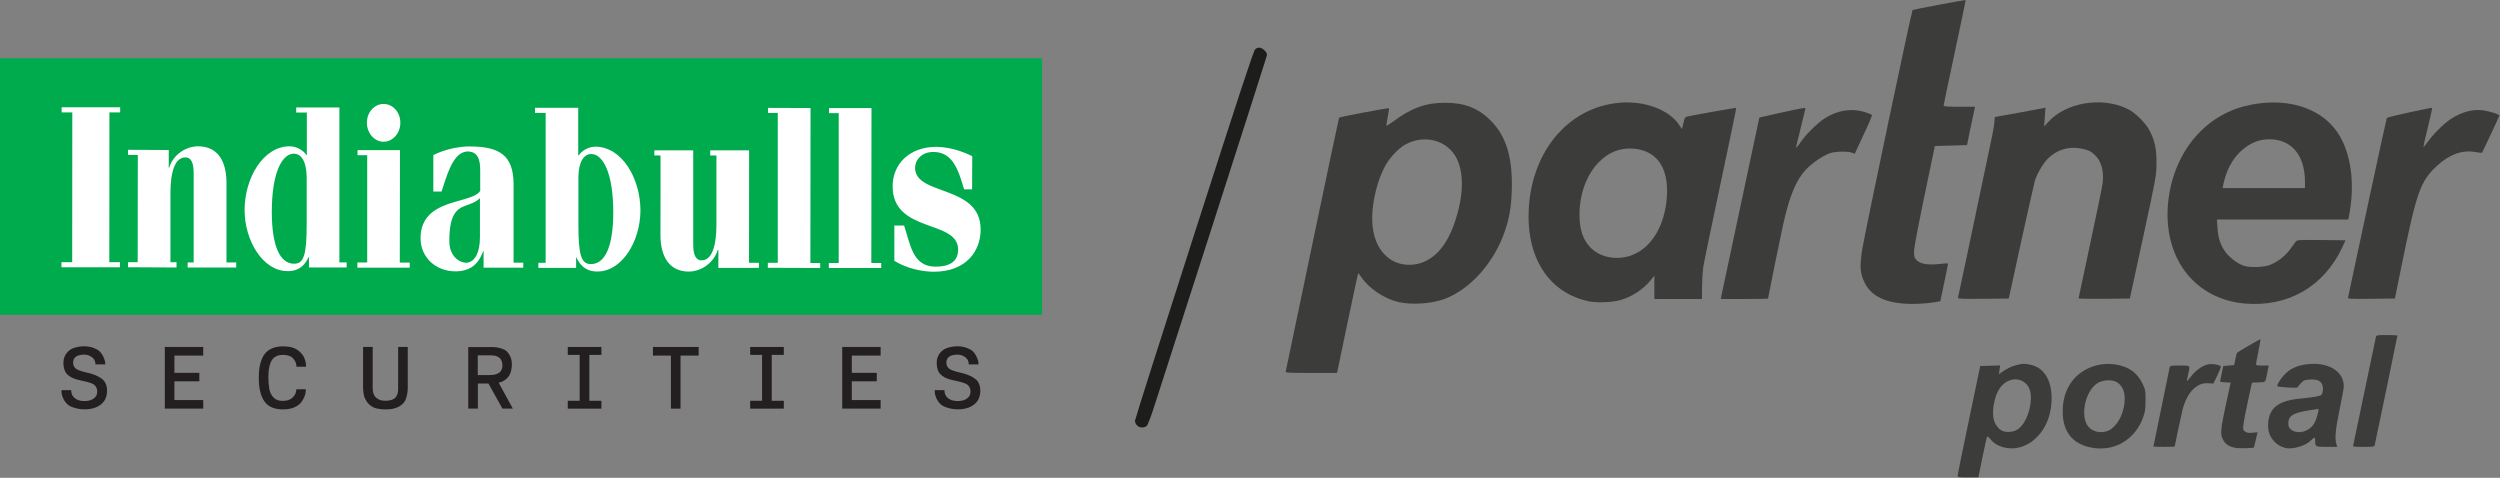 <svg width="2705" height="517" viewBox="0 0 2705 517" fill="none" xmlns="http://www.w3.org/2000/svg">
<rect x="0" y="0" width="2705" height="517" fill="#808080" stroke="none"/>
<path d="M2118.1 514.806C2118.1 513.806 2123.6 486.706 2130.4 454.506L2142.6 396.006L2153.4 395.706L2164.2 395.406L2163.5 400.106L2162.8 404.906L2165.2 403.206C2171.2 398.906 2176 396.506 2181.5 395.106C2188.5 393.206 2190.3 393.206 2196.9 394.606C2212.6 397.906 2221 413.006 2219.7 435.406C2218.4 459.406 2204.3 479.106 2185 484.106C2173.2 487.106 2160.3 483.506 2153.8 475.406C2151.6 472.706 2150.4 471.806 2150 472.706C2149.6 473.406 2147.3 483.606 2144.9 495.306L2140.6 516.506H2129.3C2119.2 516.506 2118 516.306 2118.1 514.806ZM2183.4 464.406C2195.2 456.406 2201.8 427.906 2194.1 417.506C2186.8 407.506 2172.8 408.206 2164.5 419.106C2156.8 429.106 2154 449.506 2159 458.506C2162.8 465.206 2167.2 467.806 2174.2 467.306C2178 467.006 2181 466.106 2183.4 464.406Z" fill="#3C3C3B"/>
<path d="M2261.4 484.006C2242 479.806 2231.8 466.506 2231.9 445.506C2231.9 434.506 2233.8 426.606 2238.2 418.306C2247.5 400.906 2268.5 391.006 2289.2 394.406C2303.4 396.706 2312.7 403.406 2318.3 415.306C2321.3 421.606 2321.5 422.706 2321.5 433.006C2321.5 441.906 2321 445.306 2319.2 450.706C2310.4 476.106 2287 489.606 2261.4 484.006ZM2281.9 465.606C2292.4 460.206 2299.9 443.706 2298.8 428.306C2298.3 421.406 2294.7 415.606 2289.5 413.006C2283.9 410.406 2274.5 411.206 2269.1 414.806C2255.8 423.606 2250.4 451.206 2259.8 461.906C2265 467.706 2274.5 469.306 2281.9 465.606Z" fill="#3C3C3B"/>
<path d="M2418.2 484.506C2411.6 483.106 2407.7 480.406 2405.2 475.506C2402.1 469.606 2402.6 464.706 2408.8 436.006L2413.6 414.006L2407.8 413.706C2404.6 413.506 2402 413.106 2402.1 412.706C2402.1 412.306 2402.9 408.406 2403.9 404.006L2405.6 396.006L2411.5 395.506L2417.4 395.006L2418.7 388.606C2419.4 385.006 2420.2 381.906 2420.5 381.706C2421.5 380.606 2445.5 366.706 2445.8 367.006C2446 367.206 2445 373.106 2443.6 380.106C2442.2 387.106 2441 393.406 2441 394.206C2441 395.206 2442.8 395.506 2447.9 395.506H2454.8L2453.4 402.306C2450.9 414.606 2451.9 413.406 2443.8 413.706L2436.6 414.006L2432.4 433.506C2430 444.206 2427.8 455.806 2427.4 459.106C2426.8 465.006 2426.9 465.406 2429.4 467.006C2431.4 468.406 2433.3 468.606 2437.4 468.206L2442.7 467.706L2440.8 475.806C2439.8 480.306 2438.8 484.006 2438.7 484.206C2437.8 485.006 2421.8 485.306 2418.2 484.506Z" fill="#3C3C3B"/>
<path d="M2472.5 484.606C2467.4 483.306 2463.3 480.706 2459.7 476.506C2455.3 471.306 2453.6 465.306 2454.2 457.206C2455.6 440.706 2465.9 433.206 2490.5 431.106C2501.9 430.106 2510.8 428.406 2511.8 427.206C2513.6 424.906 2514 419.406 2512.6 416.106C2510.8 411.806 2506.7 410.106 2498.9 410.706C2493.4 411.106 2492.4 411.506 2489.5 414.706C2487.7 416.606 2486.1 418.606 2485.9 419.206C2485.5 420.106 2465.1 418.906 2464.1 417.906C2463.1 417.006 2467.3 410.106 2471.6 405.506C2477.3 399.406 2484.4 395.906 2494.1 394.406C2517.7 390.706 2536 401.006 2536 418.006C2536 419.706 2534 430.806 2531.5 442.906C2527 464.606 2526.1 474.006 2527.9 480.306L2528.9 483.506H2517.5C2505.1 483.506 2505 483.506 2505 476.306C2505 472.806 2504.1 472.806 2500.6 476.406C2494.8 482.406 2480.3 486.706 2472.5 484.606ZM2495.9 465.506C2501 463.006 2504.5 458.706 2506.3 452.806C2508.5 445.806 2509.1 442.506 2508.3 442.506C2507.8 442.506 2503.6 443.106 2498.7 443.906C2481 446.806 2476 449.906 2476 458.006C2476 461.606 2476.5 462.806 2479.1 464.906C2483 468.206 2490.2 468.506 2495.9 465.506Z" fill="#3C3C3B"/>
<path d="M2330 483.206C2330 482.706 2346.8 400.806 2347.5 397.806C2348 395.606 2348.5 395.506 2358.5 395.506C2370.5 395.506 2369.9 394.906 2367.5 405.406C2366.6 408.906 2366.1 412.006 2366.3 412.206C2366.5 412.406 2368.5 410.106 2370.8 407.206C2375.4 401.106 2382.4 396.006 2388.4 394.406C2393.1 393.106 2403 394.806 2403 396.806C2403 397.406 2401.2 401.806 2399 406.506L2394.9 415.006L2390 414.706C2383.5 414.206 2379.1 415.806 2373.6 420.606C2368.5 425.106 2364.1 433.406 2361.6 443.006C2360.3 448.406 2353 482.106 2353 483.106C2353 483.306 2347.8 483.506 2341.5 483.506C2335.2 483.506 2330 483.306 2330 483.206Z" fill="#3C3C3B"/>
<path d="M2546.3 481.306C2546.6 480.006 2552.1 453.806 2558.5 423.006C2564.9 392.206 2570.4 366.006 2570.7 364.806C2571.2 362.606 2571.6 362.506 2582.6 362.506C2588.9 362.506 2594 362.806 2594 363.106C2594 363.906 2570 479.706 2569.4 481.806C2568.9 483.306 2567.5 483.506 2557.3 483.506C2545.9 483.506 2545.8 483.506 2546.3 481.306Z" fill="#3C3C3B"/>
<path d="M1391.2 401.806C1391.5 400.806 1404.4 338.806 1420 264.006C1435.6 189.206 1448.6 127.706 1448.9 127.306C1449.6 126.506 1502.3 116.506 1502.9 117.106C1503.1 117.306 1502.5 121.506 1501.5 126.506C1500.5 131.506 1499.9 135.806 1500.2 136.006C1500.4 136.306 1503.5 134.306 1507.1 131.706C1527 116.806 1542.5 111.205 1563.5 111.205C1584.5 111.106 1599.6 117.006 1613 130.506C1629.9 147.306 1637 171.206 1635.7 206.906C1635.1 224.806 1632.9 236.906 1627.9 251.206C1616 284.906 1590.6 313.106 1562.9 323.506C1549 328.606 1528 330.106 1513.7 326.906C1498 323.406 1481.6 312.506 1472.8 299.706C1471.2 297.306 1469.7 295.506 1469.5 295.706C1469.3 295.906 1464.1 320.206 1457.9 349.806L1446.7 403.506H1418.7C1392.6 403.506 1390.8 403.406 1391.2 401.806ZM1537.6 284.506C1554.2 278.806 1566.2 264.106 1574.4 239.406C1583.4 212.506 1584.2 188.406 1576.5 172.206C1567 152.006 1541.8 144.806 1520.7 156.306C1513.6 160.106 1504.2 169.906 1499.3 178.606C1490.7 193.606 1484.7 217.506 1484.7 236.006C1484.8 257.206 1491.9 272.706 1505.5 281.306C1514.2 286.906 1526.9 288.106 1537.6 284.506Z" fill="#3C3C3B"/>
<path d="M2059.5 328.506C2037.3 326.606 2023.7 319.106 2017.1 305.006C2012.4 294.906 2012 287.306 2015.4 267.306C2019.2 245.406 2068.3 11.906 2069.4 10.806C2069.9 10.306 2126.4 -0.294 2126.8 0.006C2127 0.206 2121.7 25.606 2115.1 56.506C2108.4 87.506 2103 113.406 2103 114.106C2103 115.206 2106.3 115.506 2120 115.506H2137L2136.5 117.806C2136.2 119.006 2134.2 128.306 2132.1 138.506L2128.3 157.006L2110.9 157.506L2093.5 158.006L2088.8 180.506C2075.4 244.406 2071 267.106 2071 272.606C2071 277.906 2071.4 279.006 2073.8 281.506C2077.9 285.606 2085.4 286.906 2097.7 285.706C2103.1 285.106 2107.6 284.806 2107.8 285.006C2107.9 285.106 2106.1 294.406 2103.7 305.606L2099.4 326.006L2092.4 327.106C2082.8 328.706 2069 329.306 2059.5 328.506Z" fill="#3C3C3B"/>
<path d="M2428.8 328.407C2404 326.307 2382.4 315.407 2367.2 297.407C2350.7 277.807 2343.1 250.307 2345.8 220.207C2350.7 167.707 2383.1 126.507 2428.6 114.907C2470.9 104.207 2509.8 115.107 2529 143.007C2543.9 164.707 2548.6 199.507 2541.4 234.807L2540.8 237.507H2469.8H2398.7L2399.3 246.307C2400.1 257.607 2402.1 264.107 2407.3 271.707C2412 278.607 2421.2 285.607 2428.3 287.707C2435.2 289.707 2449.5 289.207 2456.2 286.607C2464.4 283.407 2472.8 276.907 2478 269.607C2480.5 266.107 2483.2 262.407 2484 261.407C2485.4 259.607 2486.9 259.507 2511.7 259.707L2537.8 260.007L2534.5 267.307C2514.7 309.907 2475.7 332.507 2428.8 328.407ZM2494 197.307C2494 170.007 2481.6 153.107 2460 150.907C2446.5 149.607 2435 153.807 2424 164.107C2415 172.707 2408.4 185.407 2405.5 200.307L2404.8 203.507H2449.4H2494V197.307Z" fill="#3C3C3B"/>
<path d="M1721.1 326.406C1717.6 325.906 1710.8 324.006 1706.1 322.206C1673.2 309.806 1653.9 277.406 1653.9 234.506C1653.9 167.206 1695.3 115.706 1753 111.106C1779.7 108.906 1806.1 118.906 1816.8 135.106L1819.9 139.706L1820.8 135.806C1821.4 133.706 1822.1 130.806 1822.4 129.406C1822.8 127.706 1823.8 126.506 1825.2 126.206C1832.3 124.506 1878.2 116.406 1878.6 116.706C1878.8 117.006 1871.1 154.106 1861.5 199.206C1851.9 244.406 1843.5 284.906 1842.9 289.206C1842.3 293.506 1841.7 303.006 1841.6 310.206L1841.5 323.506H1815.8H1790V310.906V298.306L1785.6 303.706C1777.7 313.406 1764.9 321.606 1752.4 324.906C1744.9 327.006 1729.4 327.706 1721.1 326.406ZM1764.6 276.506C1786.5 268.906 1801.4 244.606 1803.6 212.806C1805.7 181.406 1792.5 162.606 1767 160.806C1752.9 159.806 1740.5 164.706 1730 175.406C1716.8 188.806 1709 209.906 1709 232.106C1709 248.106 1712.5 258.806 1720.4 267.306C1730.8 278.406 1748.4 282.006 1764.6 276.506Z" fill="#3C3C3B"/>
<path d="M1862.5 320.306C1862.9 318.506 1872.2 274.306 1883.4 222.106L1903.6 127.206L1928.8 121.506C1949.2 117.006 1953.9 116.206 1953.5 117.406C1953.3 118.306 1951 127.606 1948.5 138.006C1946 148.506 1943.7 157.606 1943.5 158.306C1942.5 161.106 1944.7 159.106 1948 154.206C1953.4 146.106 1965.6 133.906 1973.5 128.606C1987.4 119.306 2003.4 116.706 2018.2 121.406C2021.9 122.606 2025.2 124.006 2025.5 124.406C2025.8 124.906 2021.7 134.606 2016.4 145.806L2006.8 166.406L2004.1 165.306C1999.5 163.406 1985.1 163.806 1979.5 165.906C1971.7 168.906 1961.1 176.106 1954.2 183.306C1943.7 194.106 1936.4 211.606 1929.5 242.306C1927.1 252.906 1913 321.906 1913 323.006C1913 323.306 1901.5 323.506 1887.5 323.506H1861.9L1862.5 320.306Z" fill="#3C3C3B"/>
<path d="M2118.5 322.306C2118.9 321.206 2130.9 264.306 2155.6 146.506C2156.9 140.206 2158 133.106 2158 130.806C2158 128.406 2158.4 126.506 2158.8 126.506C2159.8 126.506 2207.1 117.806 2210.8 117.006L2213.2 116.406L2212.5 126.706L2211.7 137.006L2215.9 132.306C2234.9 110.906 2274.1 104.206 2302 117.806C2310.2 121.806 2321.3 132.706 2325.7 141.006C2331.5 152.006 2333.5 161.206 2333.3 176.506C2333.2 190.006 2333.2 190.206 2318.9 256.506L2304.5 323.006L2276.7 323.306C2261.5 323.406 2249 323.206 2249 322.906C2249 322.506 2254.7 295.806 2261.6 263.606C2268.6 231.406 2274.6 201.906 2275.1 198.006C2276.6 185.006 2273.6 174.306 2266.8 167.906C2262.3 163.506 2258.5 161.806 2250.7 160.506C2237.6 158.206 2224.9 162.406 2215.5 171.906C2210.5 177.106 2204.4 187.406 2201.9 195.006C2201.2 197.206 2194.5 226.906 2187 261.006L2173.5 323.006L2145.8 323.306C2123.8 323.506 2118.1 323.306 2118.5 322.306Z" fill="#3C3C3B"/>
<path d="M2540.6 321.806C2540.8 320.806 2550.2 276.806 2561.5 224.106C2572.7 171.306 2582.3 127.906 2582.7 127.506C2583.8 126.506 2630.9 116.106 2631.6 116.706C2631.8 117.006 2629.8 126.406 2627 137.506C2624.2 148.606 2622.1 158.206 2622.2 158.706C2622.4 159.206 2624.3 157.106 2626.5 153.906C2632.2 145.606 2644.5 133.406 2651.9 128.706C2664 120.806 2676.3 117.706 2687.6 119.506C2695.3 120.806 2704.6 123.806 2704.3 125.106C2704.1 126.106 2686 164.806 2685.5 165.306C2685.3 165.506 2681.8 165.106 2677.7 164.406C2663.8 162.106 2649.9 167.206 2636.7 179.506C2618.6 196.406 2614.8 207.406 2598.1 289.506L2591.3 323.006L2565.8 323.306C2541.7 323.506 2540.2 323.406 2540.6 321.806Z" fill="#3C3C3B"/>
<path d="M1230.2 460.207C1229 458.907 1228 456.807 1228 455.407C1228 454.007 1256.8 363.407 1292 254.007C1341.1 101.307 1356.4 54.606 1358.1 53.306C1361.3 50.606 1364.7 51.106 1368.2 54.507C1370.6 56.907 1371.1 58.206 1370.7 60.306C1370.4 61.806 1344.5 142.607 1313.2 240.007C1281.8 337.407 1253.2 426.407 1249.5 437.807C1245.8 449.607 1242 459.507 1240.9 460.607C1238.2 463.307 1232.9 463.107 1230.2 460.207Z" fill="#1D1D1B"/>
<path d="M1127.54 63H0V340.634H1127.54V63Z" fill="#00AB4E"/>
<path d="M245.038 197.893C245.038 173.75 235.191 158.316 214.32 158.316C201.065 158.316 187.309 167.338 183.035 181.541H182.588V162.307L138.494 162.09V167.528L149.112 167.744L148.976 283.675H138.494V289.153L191.001 289.424V283.689H184.414V209.309C184.414 186.18 189.189 170.111 200.754 170.314C207.057 170.314 209.559 176.658 209.559 187.438V283.959H203.013V289.437H255.561V283.959H245.051V197.907H245.038V197.893Z" fill="white"/>
<path d="M367.218 116.277H320.486V121.782H332.01V167.743H331.442C328.872 163.307 321.311 158.316 313.669 158.316H313.047C284.791 158.573 264.8 192.388 264.651 227.095C264.651 260.667 284.629 293.332 311.004 293.332H313.047C325.383 292.629 330.604 285.149 333.796 278.345H334.296V289.423H375.091V283.945H367.218V116.277ZM318.403 285.365C316.537 285.365 314.913 285.149 313.047 284.54C303.552 281.375 294.083 268.011 294.083 228.786C294.273 189.168 303.552 171.801 313.047 167.297C314.656 166.621 316.347 166.296 317.943 166.296C325.193 166.296 331.997 173.194 331.834 194.011V242.542C331.834 275.789 328.669 285.338 318.403 285.338V285.365Z" fill="white"/>
<path d="M66.698 121.593H78.236L78.114 283.688H66.468V289.166H129.81V283.688H118.286L118.394 121.593H130.013V116.074H66.698V121.593Z" fill="white"/>
<path d="M432.779 162.466H386.872V167.917H397.314V283.956H386.696V289.583H443.329V284.159H432.576L432.779 162.466Z" fill="white"/>
<path d="M877.004 116.898L831.003 116.736V122.214H841.553V284.336H830.786V289.733L887.46 289.95V284.539H876.829L877.004 116.898Z" fill="white"/>
<path d="M415.009 153.352C424.977 153.352 433.174 144.222 433.174 132.833C433.174 121.444 425.113 112.476 415.009 112.476C404.905 112.476 396.979 121.593 396.979 132.833C396.979 144.073 405.121 153.352 415.009 153.352Z" fill="white"/>
<path d="M810.534 162.645H768.468V168.204H775.191V242.746C775.191 265.875 770.43 281.701 759.122 281.701C752.683 281.701 750.059 275.33 750.059 264.577V162.645H707.994V168.204H714.703V204.034L714.621 254.243C714.621 278.13 724.468 293.833 745.285 293.833C758.473 293.833 772.337 284.541 776.57 270.528H777.274V289.83H821.139V284.338H810.439L810.534 162.631V162.645Z" fill="white"/>
<path d="M990.13 181.553C990.13 173.451 996.812 164.403 1009.95 164.403C1029.98 164.592 1036.32 181.391 1043.17 204.872H1051.81L1051.98 169.001C1039.81 162.955 1026.47 159.114 1013.06 158.897C983.8 158.897 965.824 177.739 965.824 201.504C965.824 252.741 1036.69 237.213 1036.69 270.054C1036.69 282.971 1027.46 288.53 1012.39 288.53C987.655 288.53 985.234 265.32 978.228 244.044H967.691V282.227C981.095 290.668 998.665 294.009 1010.14 294.009C1046.4 294.009 1061.06 270.757 1061.06 248.264C1061.06 199.543 990.103 212.285 990.103 181.553H990.13Z" fill="white"/>
<path d="M942.953 116.899H897.006V122.445H907.488V284.54H896.803V289.95H953.49V284.54H942.764L942.953 116.899Z" fill="white"/>
<path d="M555.689 199.341C555.689 167.541 539.729 158.479 508.281 158.479C506.387 158.479 504.602 158.479 502.64 158.655C491.17 159.548 479.349 162.564 468.88 167.771V207.227H477.78C482.054 194.891 488.668 167.541 502.64 164.417C503.668 164.146 504.588 163.876 505.562 163.876C517.505 163.876 519.588 173.236 519.588 184.787V206.537C516.87 210.825 510.54 213.11 502.64 215.437C483.352 221.172 455.042 226.244 455.042 257.773C455.042 278.59 471.598 293.59 492.726 293.59C496.5 293.59 499.773 293.238 502.627 292.373C511.798 289.965 518.371 283.973 522.889 271.597H523.254V289.6H566.158V284.176H555.676V199.341H555.689ZM519.291 256.732C519.291 274.086 513.407 282.783 506.171 284.149C504.994 284.338 503.898 284.338 502.654 284.149C495.12 283.243 486.044 275.384 486.179 260.79C486.179 232.439 493.849 226.501 502.654 222.876C508.294 220.78 514.246 219.319 519.304 214.395V256.745L519.291 256.732Z" fill="white"/>
<path d="M644.573 158.718H643.964C636.336 158.718 628.761 163.749 626.245 168.159H625.623V116.666H578.891V122.198H590.401V284.32H582.529V289.825H623.351V278.761H623.824C627.016 285.564 632.251 293.017 644.559 293.748H646.575C673.018 293.748 692.955 261.055 692.955 227.497C692.833 192.776 672.829 158.948 644.559 158.718H644.573ZM644.573 284.902C642.706 285.564 641.097 285.74 639.203 285.74C628.95 285.74 625.826 276.177 625.826 242.958V194.426C625.623 173.61 632.413 166.658 639.717 166.658C641.327 166.658 643.004 167.05 644.586 167.672C654.109 172.19 663.36 189.571 663.563 229.202C663.563 268.386 654.109 281.764 644.586 284.888H644.573V284.902Z" fill="white"/>
<path d="M91.034 374.644C95.742 374.644 100.029 375.631 103.898 377.593C107.076 378.986 109.579 381.529 111.432 385.221C113.271 388.9 114.069 391.93 113.812 394.27H103.33C103.208 391.416 102.41 389.252 100.949 387.791C98.284 385.059 94.944 383.693 90.94 383.693C88.843 383.693 86.963 383.95 85.313 384.45C81.12 385.654 79.05 388.386 79.118 392.647C79.118 393.986 79.402 395.176 79.97 396.218C80.538 397.259 81.188 398.112 81.918 398.747C82.648 399.383 83.839 400.019 85.489 400.655C87.139 401.29 88.559 401.764 89.736 402.088C90.913 402.413 92.739 402.846 95.214 403.427C101.828 405.01 106.9 407.228 110.458 410.055C114.015 412.882 115.801 417.089 115.801 422.688C115.801 429.235 113.555 434.24 109.078 437.702C104.601 441.165 98.744 442.896 91.494 442.896C86.598 442.896 81.959 442.003 77.576 440.232C73.951 438.838 71.138 436.295 69.136 432.603C67.134 428.924 66.255 425.421 66.512 422.12H76.995C76.995 425.867 78.293 428.775 80.903 430.845C83.514 432.914 86.963 433.942 91.291 433.942C95.62 433.942 98.853 433.036 101.395 431.223C103.938 429.411 105.21 426.881 105.21 423.649C105.21 422.066 104.926 420.673 104.358 419.51C103.789 418.333 103.113 417.386 102.356 416.656C101.598 415.925 100.381 415.249 98.731 414.613C97.081 413.978 95.633 413.518 94.389 413.234C93.144 412.95 91.278 412.517 88.762 411.949C86.246 411.381 84.231 410.894 82.716 410.515C78.334 409.244 74.885 407.296 72.382 404.658C69.866 402.021 68.622 397.936 68.622 392.417C68.622 387.778 70.177 383.869 73.288 380.69C74.939 378.972 76.873 377.674 79.105 376.781C82.973 375.388 86.95 374.685 91.021 374.685V374.644H91.034Z" fill="#231F20"/>
<path d="M219.883 375.414V384.747H188.719V403.427H215.69V412.57H188.719V432.873H219.883V442.111H178.331V375.401H219.883V375.414Z" fill="#231F20"/>
<path d="M306.319 433.738C310.702 433.738 314.178 432.493 316.748 430.018C319.318 427.543 320.603 424.581 320.603 421.158H330.896C331.018 424.526 330.179 427.935 328.367 431.398C326.554 434.86 324.566 437.227 322.415 438.499C318.344 441.488 312.988 442.976 306.306 442.976C296.838 442.976 290.088 440.054 286.057 434.211C282.027 428.368 280.011 419.914 280.011 408.863C280.011 404.927 280.228 401.37 280.674 398.191C281.12 395.013 281.945 391.915 283.149 388.899C284.353 385.883 285.909 383.367 287.816 381.365C289.723 379.363 292.225 377.767 295.35 376.55C298.461 375.346 302.086 374.737 306.211 374.737C313.65 374.737 319.304 376.36 323.173 379.593C324.512 380.608 325.81 381.947 327.082 383.597C328.421 385.247 329.449 387.316 330.179 389.792C330.909 392.267 331.248 394.62 331.18 396.839H320.792C320.792 393.538 319.602 390.563 317.221 387.925C314.841 385.288 311.202 383.976 306.306 383.976C300.016 383.976 295.688 386.356 293.348 391.117C292.59 392.835 291.982 394.593 291.535 396.406C291.089 398.218 290.819 399.639 290.724 400.694C290.629 401.735 290.548 403.237 290.48 405.171C290.413 407.105 290.386 408.336 290.386 408.836C290.386 412.84 290.697 416.749 291.332 420.563C292.036 424.499 293.618 427.732 296.094 430.234C298.569 432.75 301.964 433.9 306.292 433.711L306.319 433.738Z" fill="#231F20"/>
<path d="M403.243 375.414V420.104C403.243 424.676 404.488 428.071 406.963 430.303C409.438 432.535 412.711 433.644 416.783 433.644C421.801 433.644 425.385 432.589 427.549 430.492C429.714 428.396 430.796 425.149 430.796 420.767V375.401H441.184V419.617C441.184 423.689 440.548 427.598 439.276 431.344C438.127 434.902 435.557 437.783 431.553 439.974C427.549 442.165 422.504 443.166 416.404 442.977C414.172 442.841 412.657 442.747 411.832 442.693C411.007 442.625 409.668 442.409 407.829 442.03C405.989 441.651 404.312 441.015 402.824 440.123C401.336 439.23 399.848 438.067 398.387 436.592C397.495 435.51 396.724 434.401 396.047 433.252C395.385 432.102 394.871 431.128 394.519 430.303C394.167 429.478 393.883 428.477 393.667 427.3C393.437 426.123 393.302 425.271 393.234 424.73C393.166 424.189 393.085 423.296 392.991 422.066C392.896 420.821 392.842 420.05 392.842 419.726V375.414H403.243Z" fill="#231F20"/>
<path d="M553.813 395.039C553.745 398.34 553.19 401.275 552.149 403.858C551.107 406.428 549.782 408.389 548.199 409.715C546.617 411.054 545.102 412.068 543.668 412.758C542.234 413.462 540.855 413.867 539.529 414.003L554.868 442.11H543.627L528.478 414.949H517.035V442.11H506.647V375.494H531.995C536.188 375.494 540.03 376.13 543.519 377.401C546.766 378.416 549.335 380.593 551.243 383.934C553.15 387.275 554.002 390.968 553.813 395.039ZM516.927 405.806H529.98C539.069 405.806 543.614 402.343 543.614 395.418C543.614 388.114 539.38 384.462 530.94 384.462H516.927V405.806Z" fill="#231F20"/>
<path d="M614.33 442.127V433.646H627.193V383.992H614.33V375.417H650.728V383.992H637.676V433.646H650.728V442.127H614.33Z" fill="#231F20"/>
<path d="M706.482 384.749V375.417H755.946V384.749H736.32V442.127H725.932V384.749H706.482Z" fill="#231F20"/>
<path d="M811.687 442.127V433.646H824.55V383.992H811.687V375.417H848.085V383.992H835.033V433.646H848.085V442.127H811.687Z" fill="#231F20"/>
<path d="M952.832 375.414V384.747H921.668V403.427H948.639V412.57H921.668V432.873H952.832V442.111H911.28V375.401H952.832V375.414Z" fill="#231F20"/>
<path d="M1035.92 374.644C1040.63 374.644 1044.91 375.631 1048.78 377.593C1051.96 378.986 1054.46 381.529 1056.32 385.221C1058.16 388.9 1058.95 391.93 1058.7 394.27H1048.21C1048.09 391.416 1047.3 389.252 1045.83 387.791C1043.17 385.059 1039.83 383.693 1035.83 383.693C1033.73 383.693 1031.85 383.95 1030.2 384.45C1026.01 385.654 1023.94 388.386 1024 392.647C1024 393.986 1024.29 395.176 1024.86 396.218C1025.42 397.259 1026.07 398.112 1026.8 398.747C1027.53 399.383 1028.72 400.019 1030.37 400.655C1032.02 401.29 1033.44 401.764 1034.62 402.088C1035.8 402.413 1037.62 402.846 1040.1 403.427C1046.71 405.01 1051.79 407.228 1055.34 410.055C1058.9 412.882 1060.69 417.089 1060.69 422.688C1060.69 429.235 1058.44 434.24 1053.96 437.702C1049.49 441.165 1043.63 442.896 1036.38 442.896C1031.48 442.896 1026.84 442.003 1022.46 440.232C1018.84 438.838 1016.02 436.295 1014.02 432.603C1012.02 428.924 1011.14 425.421 1011.4 422.12H1021.88C1021.88 425.867 1023.18 428.775 1025.79 430.845C1028.4 432.914 1031.85 433.942 1036.18 433.942C1040.51 433.942 1043.74 433.036 1046.28 431.223C1048.82 429.411 1050.09 426.881 1050.09 423.649C1050.09 422.066 1049.81 420.673 1049.24 419.51C1048.67 418.333 1048 417.386 1047.24 416.656C1046.48 415.925 1045.27 415.249 1043.62 414.613C1041.97 413.978 1040.52 413.518 1039.27 413.234C1038.03 412.95 1036.16 412.517 1033.65 411.949C1031.13 411.381 1029.12 410.894 1027.6 410.515C1023.22 409.244 1019.77 407.296 1017.27 404.658C1014.75 402.021 1013.51 397.936 1013.51 392.417C1013.51 387.778 1015.06 383.869 1018.17 380.69C1019.82 378.972 1021.76 377.674 1023.99 376.781C1027.86 375.388 1031.83 374.685 1035.91 374.685V374.644H1035.92Z" fill="#231F20"/>
</svg>
